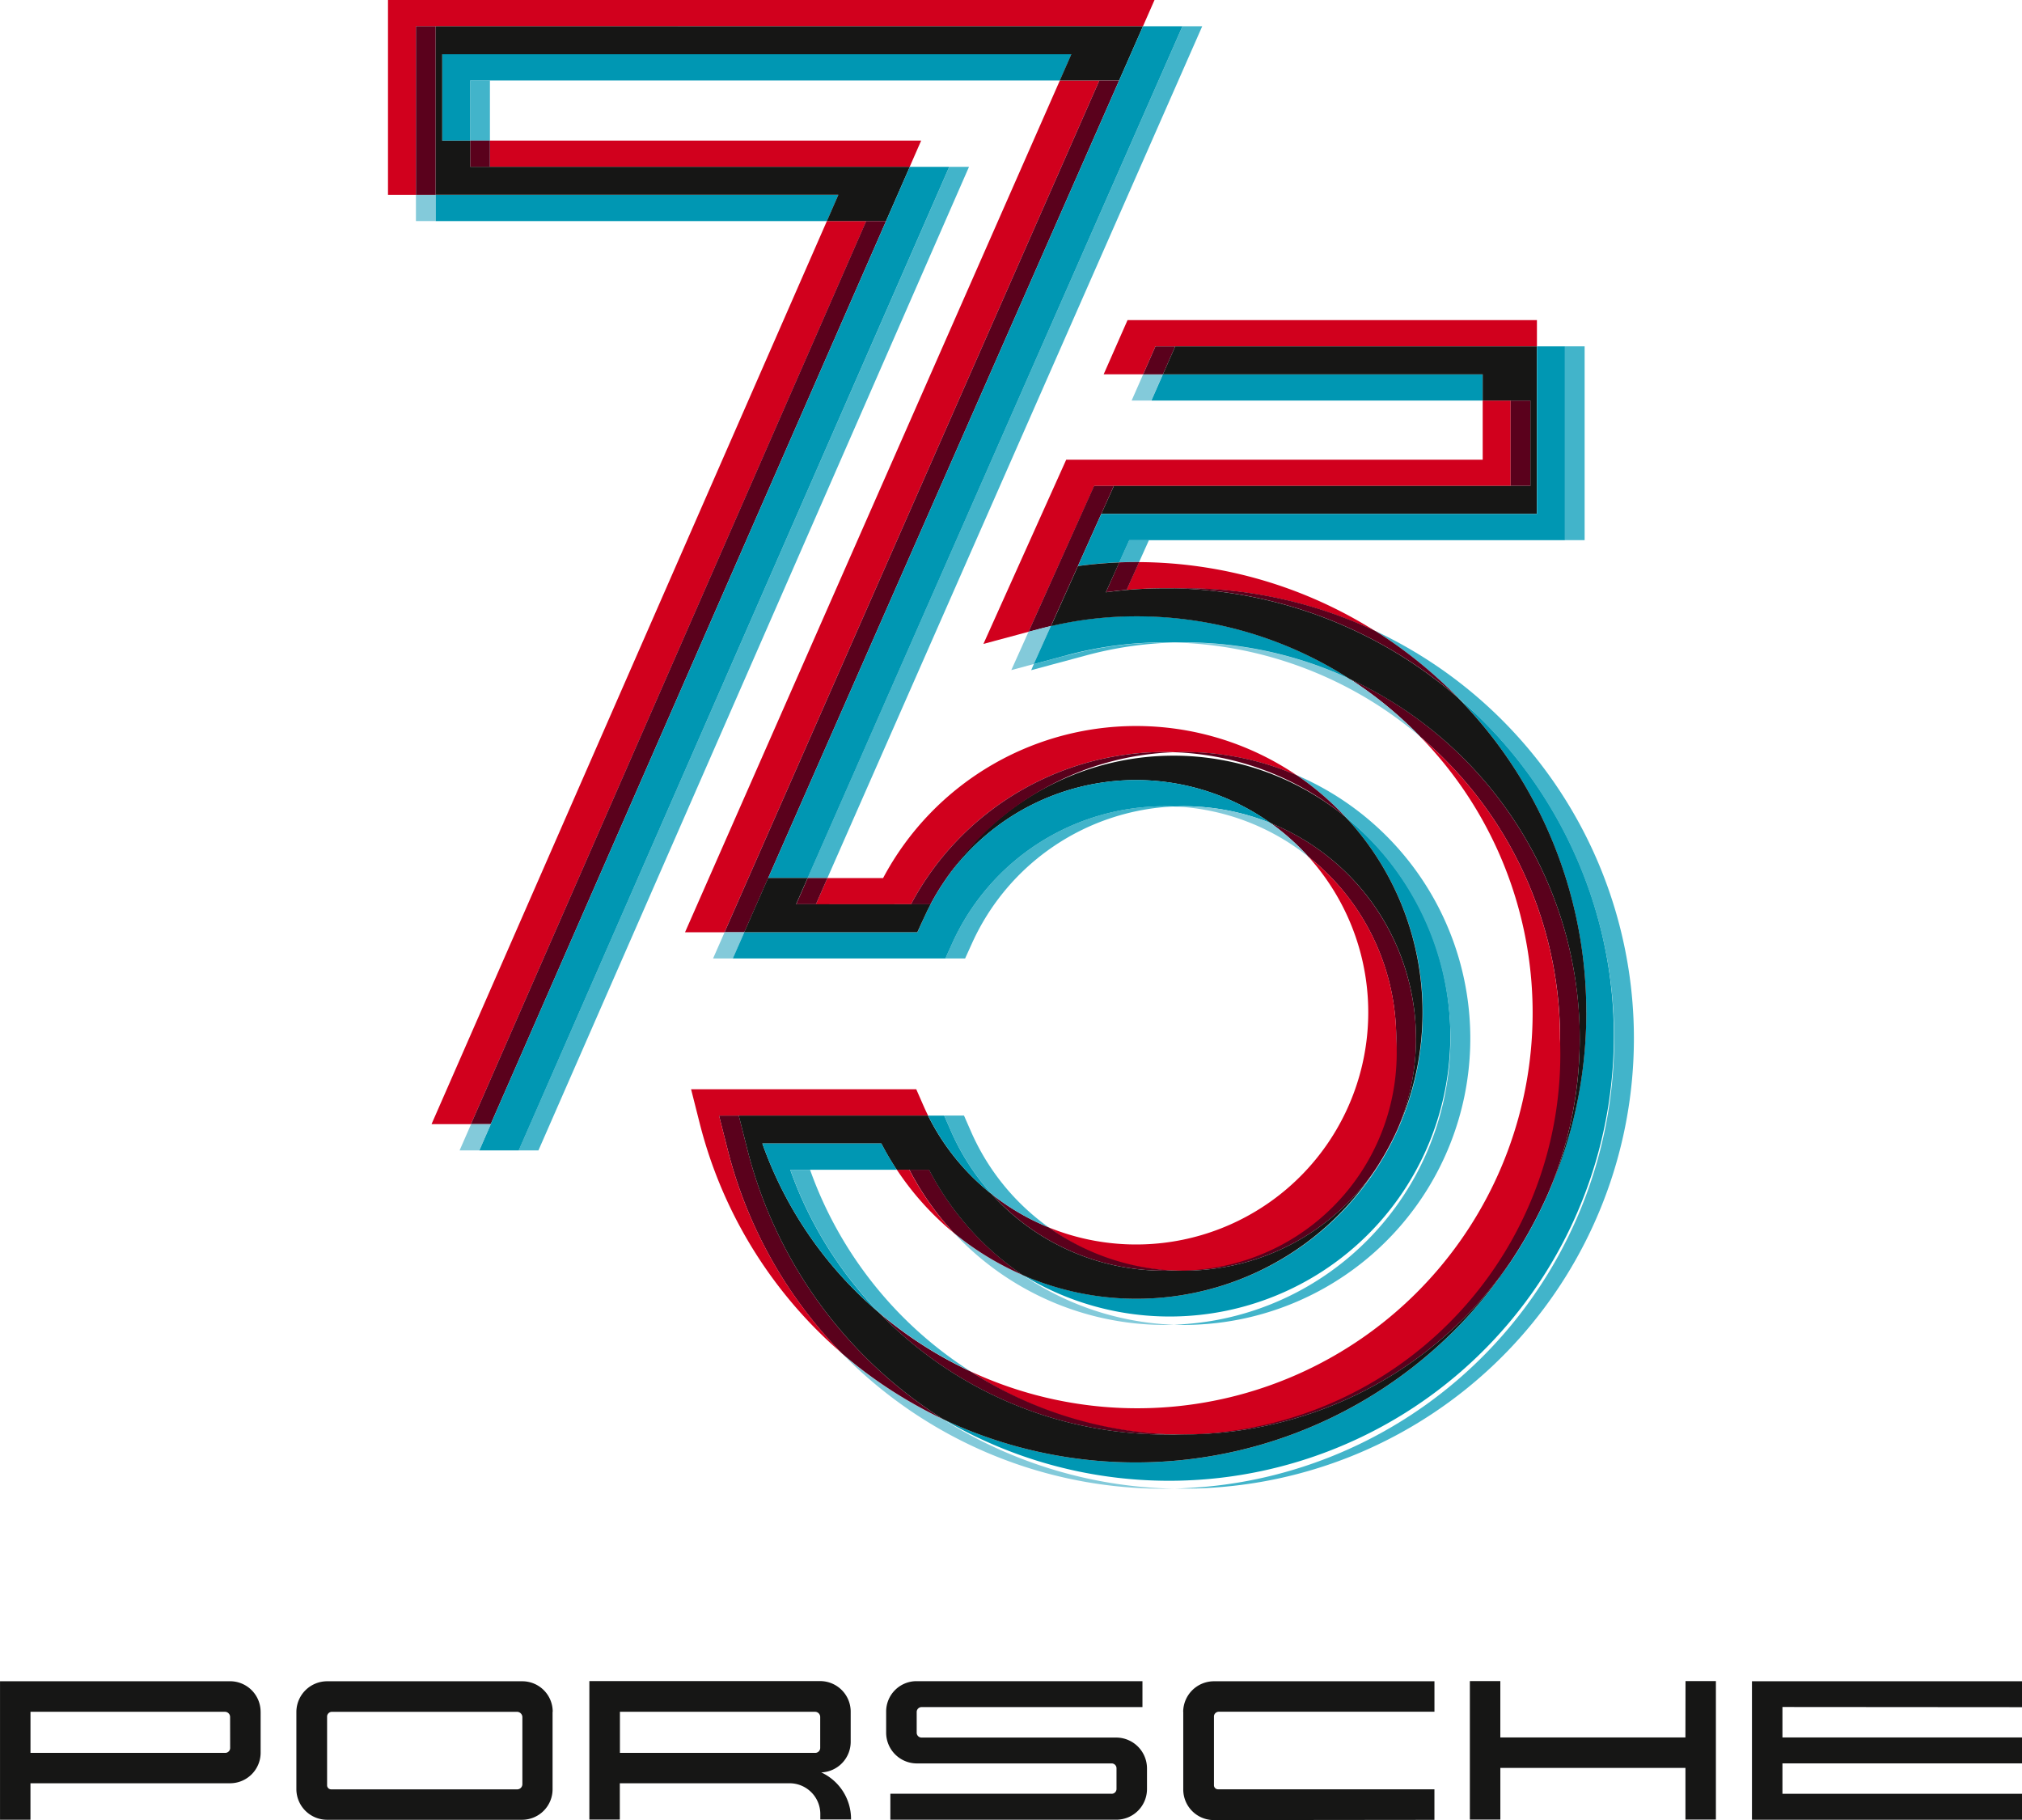 <svg id="Grupo_1204" data-name="Grupo 1204" xmlns="http://www.w3.org/2000/svg" xmlns:xlink="http://www.w3.org/1999/xlink" width="78" height="70.2" viewBox="0 0 78 70.2">
  <defs>
    <clipPath id="clip-path">
      <rect id="Rectángulo_950" data-name="Rectángulo 950" width="78" height="70.2" fill="none"/>
    </clipPath>
  </defs>
  <g id="Grupo_1203" data-name="Grupo 1203" clip-path="url(#clip-path)">
    <path id="Trazado_32" data-name="Trazado 32" d="M78,147.532v-1H67.582v5.341H78v-1H68.758V149.7H78v-1H68.758v-1.175Zm-67.947.179v1.575a1.18,1.18,0,0,1-1.185,1.181H1.174v1.406H0v-5.341H8.866a1.178,1.178,0,0,1,1.186,1.178m-1.177.2a.2.2,0,0,0-.2-.2l-7.5,0v1.585H8.7a.19.19,0,0,0,.177-.2Zm36.769-.2V150.7a1.18,1.18,0,0,0,1.179,1.187l8.51-.009V150.7H46.982a.158.158,0,0,1-.154-.145v-2.681a.189.189,0,0,1,.193-.166h8.313v-1.175h-8.5a1.188,1.188,0,0,0-1.193,1.182m19.374.984h-7.14v-2.173H56.7v5.342h1.176v-1.994h7.14v1.994h1.175v-5.342H65.019Zm-43.7-.988v2.982a1.177,1.177,0,0,1-1.179,1.182H12.624a1.185,1.185,0,0,1-1.192-1.178v-2.982a1.188,1.188,0,0,1,1.193-1.182h7.532a1.173,1.173,0,0,1,1.163,1.178m-1.17.2a.209.209,0,0,0-.205-.2l-7.136,0a.189.189,0,0,0-.192.165v2.681a.157.157,0,0,0,.154.145h7.189a.2.2,0,0,0,.19-.2Zm12.677,3.939v.014H31.643v-.21a1.186,1.186,0,0,0-1.186-1.187H23.909v1.4H22.734v-5.341l8.9,0h0a1.179,1.179,0,0,1,1.181,1.178v1.158a1.18,1.18,0,0,1-1.137,1.186,1.975,1.975,0,0,1,1.15,1.8m-1.189-3.938a.2.2,0,0,0-.2-.2l-7.526,0v1.585h7.548a.193.193,0,0,0,.178-.2h0Zm11.422.793-7.5,0h0a.186.186,0,0,1-.2-.184v-.8a.19.19,0,0,1,.2-.19h8.509v-1H35.342a1.171,1.171,0,0,0-1.159,1.186v.8a1.187,1.187,0,0,0,1.186,1.187l7.5,0a.187.187,0,0,1,.2.185h0v.8a.186.186,0,0,1-.2.185H34.345v1h8.714a1.182,1.182,0,0,0,1.186-1.181h0v-.8a1.191,1.191,0,0,0-1.187-1.187" transform="translate(0.001 -81.684)" fill="#161615"/>
    <path id="Trazado_33" data-name="Trazado 33" d="M117.992,73.041a15.3,15.3,0,0,0-8.877-13.87,15.409,15.409,0,0,1,2.735,2.243,15.269,15.269,0,0,1-9.512,26.9c.126,0,.252,0,.378,0a15.26,15.26,0,0,0,12.164-6.045q.226-.3.438-.606a17.356,17.356,0,0,0,1.3-2.31q.068-.144.132-.289a15.193,15.193,0,0,0,1.238-6.024" transform="translate(-57.05 -32.986)" fill="#5a011c"/>
    <path id="Trazado_34" data-name="Trazado 34" d="M102.065,60.79a17.346,17.346,0,0,1,3.472,19.178q-.065.145-.132.289a17.31,17.31,0,0,1-1.3,2.31q-.211.309-.438.606h.013a17.379,17.379,0,0,1-21.459,5.457A17.159,17.159,0,0,0,102.065,60.79" transform="translate(-45.834 -33.889)" fill="#0097b3"/>
    <path id="Trazado_35" data-name="Trazado 35" d="M101.613,71.213A11.035,11.035,0,0,1,89.169,88.881a10.827,10.827,0,0,0,12.444-17.668" transform="translate(-49.709 -39.699)" fill="#0097b3"/>
    <path id="Trazado_36" data-name="Trazado 36" d="M111.67,80.05a8.972,8.972,0,0,0-5.605-8.306,9.006,9.006,0,0,1,1.452,1.294A8.954,8.954,0,0,1,102.332,89q.189.008.381.008a8.954,8.954,0,0,0,7.366-3.866,11.049,11.049,0,0,0,.881-1.594,8.907,8.907,0,0,0,.711-3.5" transform="translate(-57.047 -39.995)" fill="#5a011c"/>
    <path id="Trazado_37" data-name="Trazado 37" d="M100.742,75.592a11.007,11.007,0,0,0-2.97-7.53,10.487,10.487,0,0,0-15.493,2.508A8.949,8.949,0,0,1,94.885,68.3,8.957,8.957,0,0,1,99.78,80.1a10.982,10.982,0,0,0,.962-4.509" transform="translate(-45.867 -36.549)" fill="#161615"/>
    <path id="Trazado_38" data-name="Trazado 38" d="M112.92,28.912V27.9H97.128l-.921,2.091H97.73l.475-1.08Z" transform="translate(-53.632 -15.554)" fill="#d1001d"/>
    <path id="Trazado_39" data-name="Trazado 39" d="M106.062,38.206V34.913h-1.078v2.281H88.918L85.724,44.3l1.743-.469L90,38.206Z" transform="translate(-47.788 -19.463)" fill="#d1001d"/>
    <path id="Trazado_40" data-name="Trazado 40" d="M99.088,32.627l-.445,1.012H99.4l.445-1.012Z" transform="translate(-54.99 -18.188)" fill="#83cada"/>
    <path id="Trazado_41" data-name="Trazado 41" d="M100.886,30.187h-.762l-.476,1.08h.763Z" transform="translate(-55.551 -16.828)" fill="#5a011c"/>
    <rect id="Rectángulo_944" data-name="Rectángulo 944" width="0.762" height="3.292" transform="translate(58.274 15.45)" fill="#5a011c"/>
    <path id="Trazado_42" data-name="Trazado 42" d="M97.565,47.935q.325-.013.65-.013h.118l.379-.843H97.95Z" transform="translate(-54.39 -26.246)" fill="#42b4ca"/>
    <rect id="Rectángulo_945" data-name="Rectángulo 945" width="0.762" height="7.475" transform="translate(60.366 13.359)" fill="#42b4ca"/>
    <path id="Trazado_43" data-name="Trazado 43" d="M100.811,32.627l-.445,1.012h12.781V32.627Z" transform="translate(-55.951 -18.188)" fill="#0097b3"/>
    <path id="Trazado_44" data-name="Trazado 44" d="M112.555,32.278v3.292H96.488L96,36.65h16.8V30.187H98.854l-.475,1.08h12.336v1.012Z" transform="translate(-53.519 -16.828)" fill="#161615"/>
    <path id="Trazado_45" data-name="Trazado 45" d="M90.525,47.757l1.041-2.317.9-2.007h0l.485-1.08h-.762l-2.529,5.628.387-.1q.237-.064.476-.119" transform="translate(-49.984 -23.611)" fill="#5a011c"/>
    <path id="Trazado_46" data-name="Trazado 46" d="M94.867,36.651h0l-.9,2.007c.528-.072,1.061-.119,1.593-.14l.385-.855h16.806V30.187H111.67v6.464Z" transform="translate(-52.383 -16.828)" fill="#0097b3"/>
    <path id="Trazado_47" data-name="Trazado 47" d="M62.946,1.012,63.391,0H33.822V7.515H34.9v-6.5Z" transform="translate(-18.855)" fill="#d1001d"/>
    <path id="Trazado_48" data-name="Trazado 48" d="M74.176,7.012,59.717,39.867H61.24L75.7,7.012Z" transform="translate(-33.291 -3.909)" fill="#d1001d"/>
    <path id="Trazado_49" data-name="Trazado 49" d="M58.9,13.266l.443-1.012H42.707v1.012Z" transform="translate(-23.808 -6.832)" fill="#d1001d"/>
    <path id="Trazado_50" data-name="Trazado 50" d="M52.868,19.267,37.617,54.1h1.521L54.388,19.267Z" transform="translate(-20.97 -10.741)" fill="#d1001d"/>
    <rect id="Rectángulo_946" data-name="Rectángulo 946" width="0.762" height="1.012" transform="translate(16.045 7.515)" fill="#83cada"/>
    <rect id="Rectángulo_947" data-name="Rectángulo 947" width="0.762" height="6.503" transform="translate(16.045 1.012)" fill="#5a011c"/>
    <path id="Trazado_51" data-name="Trazado 51" d="M45.975,52.478,62.584,14.541h-.762L45.212,52.478Z" transform="translate(-25.204 -8.106)" fill="#42b4ca"/>
    <path id="Trazado_52" data-name="Trazado 52" d="M71.166,35.141,85.625,2.286h-.763L70.4,35.141Z" transform="translate(-39.248 -1.274)" fill="#42b4ca"/>
    <rect id="Rectángulo_948" data-name="Rectángulo 948" width="0.762" height="2.32" transform="translate(18.137 3.103)" fill="#42b4ca"/>
    <rect id="Rectángulo_949" data-name="Rectángulo 949" width="0.762" height="1.012" transform="translate(18.137 5.423)" fill="#5a011c"/>
    <path id="Trazado_53" data-name="Trazado 53" d="M37.981,16.981v1.012H53.07l.443-1.012Z" transform="translate(-21.173 -9.466)" fill="#0097b3"/>
    <path id="Trazado_54" data-name="Trazado 54" d="M38.549,4.726V8.057h1.078V5.738H62.375l.445-1.012Z" transform="translate(-21.49 -2.635)" fill="#0097b3"/>
    <path id="Trazado_55" data-name="Trazado 55" d="M64.344,4.378l.92-2.091H37.981v6.5H53.513L53.07,9.8h2.283l.916-2.092H39.31V6.7H38.232V3.366H62.5l-.445,1.012Z" transform="translate(-21.173 -1.274)" fill="#161615"/>
    <path id="Trazado_56" data-name="Trazado 56" d="M57.066,19.267H56.3L41.053,54.1h.763Z" transform="translate(-22.886 -10.741)" fill="#5a011c"/>
    <path id="Trazado_57" data-name="Trazado 57" d="M57.47,16.632,42.219,51.466h0l-.443,1.012H43.3L59.906,14.541H58.385Z" transform="translate(-23.289 -8.106)" fill="#0097b3"/>
    <path id="Trazado_58" data-name="Trazado 58" d="M64.842,37.775,78.38,7.012h-.762L63.159,39.867h.762Z" transform="translate(-35.209 -3.909)" fill="#5a011c"/>
    <path id="Trazado_59" data-name="Trazado 59" d="M66.962,35.141h1.523L82.943,2.286H81.421Z" transform="translate(-37.329 -1.274)" fill="#0097b3"/>
    <path id="Trazado_60" data-name="Trazado 60" d="M40.5,97.983l-.443,1.012h.763l.443-1.012Z" transform="translate(-22.328 -54.622)" fill="#83cada"/>
    <path id="Trazado_61" data-name="Trazado 61" d="M104.83,81.68a8.945,8.945,0,0,0-3.391-7.013A8.955,8.955,0,0,1,91.43,88.97a8.4,8.4,0,0,0,13.4-7.29" transform="translate(-50.969 -41.625)" fill="#d1001d"/>
    <path id="Trazado_62" data-name="Trazado 62" d="M107.351,75.866a15.247,15.247,0,0,0-5.379-11.627A15.252,15.252,0,0,1,84.619,88.711a14.663,14.663,0,0,0,22.732-12.844" transform="translate(-47.173 -35.811)" fill="#d1001d"/>
    <path id="Trazado_63" data-name="Trazado 63" d="M83.161,107.47a11.128,11.128,0,0,0,8.1,3.546c.128,0,.257,0,.384-.007a11.086,11.086,0,0,1-5.827-1.915,11.233,11.233,0,0,1-2.659-1.624" transform="translate(-46.36 -59.911)" fill="#83cada"/>
    <path id="Trazado_64" data-name="Trazado 64" d="M73.389,117.961a17.355,17.355,0,0,0,12.426,5.221q.191,0,.381,0a17.348,17.348,0,0,1-8.9-2.675,17.368,17.368,0,0,1-3.907-2.541" transform="translate(-40.912 -65.76)" fill="#83cada"/>
    <path id="Trazado_65" data-name="Trazado 65" d="M63.77,98.533l-.329-1.3h-.763l.33,1.3a17.308,17.308,0,0,0,4.41,7.872,17.4,17.4,0,0,0,3.908,2.541A17.32,17.32,0,0,1,63.77,98.533" transform="translate(-34.941 -54.203)" fill="#5a011c"/>
    <path id="Trazado_66" data-name="Trazado 66" d="M108.953,69.185a11.044,11.044,0,0,1-6.617,19.583q.189.007.379.007a11.048,11.048,0,0,0,4.362-21.2,11.121,11.121,0,0,1,1.876,1.609" transform="translate(-57.049 -37.672)" fill="#42b4ca"/>
    <path id="Trazado_67" data-name="Trazado 67" d="M110.116,55.018a17.5,17.5,0,0,1,3.161,2.554,17.36,17.36,0,0,1-10.946,30.516q.19,0,.381,0a17.366,17.366,0,0,0,7.4-33.075" transform="translate(-57.046 -30.671)" fill="#42b4ca"/>
    <path id="Trazado_68" data-name="Trazado 68" d="M80.034,101.954h-.762a10.949,10.949,0,0,0,1.721,2.441,11.233,11.233,0,0,0,2.659,1.624,11.057,11.057,0,0,1-3.617-4.065" transform="translate(-44.192 -56.836)" fill="#5a011c"/>
    <path id="Trazado_69" data-name="Trazado 69" d="M87.61,119.1c.129,0,.257,0,.385,0a15.258,15.258,0,0,1-7.841-2.426,15.6,15.6,0,0,1-3.545-2.276,15.382,15.382,0,0,0,11,4.707" transform="translate(-42.707 -63.772)" fill="#5a011c"/>
    <path id="Trazado_70" data-name="Trazado 70" d="M78.179,101.954a11.058,11.058,0,0,0,2.2,2.441,10.936,10.936,0,0,1-1.721-2.441Z" transform="translate(-43.582 -56.836)" fill="#d1001d"/>
    <path id="Trazado_71" data-name="Trazado 71" d="M61.321,95.954h8.063c-.063-.127-.123-.257-.181-.388l-.274-.625-8.686,0,.329,1.3a17.308,17.308,0,0,0,5.488,8.883,17.309,17.309,0,0,1-4.411-7.872Z" transform="translate(-33.584 -52.927)" fill="#d1001d"/>
    <path id="Trazado_72" data-name="Trazado 72" d="M93.089,107.029q.192,0,.382-.008a8.951,8.951,0,0,1-4.824-1.66,8.973,8.973,0,0,1-2.21-1.29,8.962,8.962,0,0,0,6.653,2.958" transform="translate(-48.185 -58.016)" fill="#5a011c"/>
    <path id="Trazado_73" data-name="Trazado 73" d="M84.133,100.258a8.973,8.973,0,0,0,2.21,1.29,8.95,8.95,0,0,1-3-3.693l-.274-.624h-.763l.274.624a8.96,8.96,0,0,0,1.554,2.4" transform="translate(-45.883 -54.203)" fill="#42b4ca"/>
    <path id="Trazado_74" data-name="Trazado 74" d="M81.567,109.534q-.189,0-.378,0t-.385,0a15.382,15.382,0,0,1-11-4.707A15.212,15.212,0,0,1,65.31,98.31H69.9a10.861,10.861,0,0,0,.594,1.012h1.246a11.053,11.053,0,0,0,3.617,4.065A11.008,11.008,0,0,0,88.933,99.35a8.954,8.954,0,0,1-7.366,3.866q-.191,0-.381-.008-.19.008-.381.008a8.963,8.963,0,0,1-6.653-2.958A8.943,8.943,0,0,1,71.7,97.231H64.4l.33,1.3a17.318,17.318,0,0,0,7.555,10.413,17.38,17.38,0,0,0,21.884-6.064,15.271,15.271,0,0,1-12.6,6.651" transform="translate(-35.902 -54.203)" fill="#161615"/>
    <path id="Trazado_75" data-name="Trazado 75" d="M83.349,100.258a8.96,8.96,0,0,1-1.554-2.4l-.274-.624H80.9a8.948,8.948,0,0,0,2.451,3.027" transform="translate(-45.098 -54.203)" fill="#0097b3"/>
    <path id="Trazado_76" data-name="Trazado 76" d="M74.791,70.144a11.075,11.075,0,0,1,9.76-5.871c.128,0,.257,0,.384.007s.253-.007.379-.007a10.986,10.986,0,0,1,4.362.9,11.053,11.053,0,0,0-15.962,3.962H71.566l-.445,1.012Z" transform="translate(-39.648 -35.266)" fill="#d1001d"/>
    <path id="Trazado_77" data-name="Trazado 77" d="M62.6,81.255l-.445,1.012h.762l.445-1.012Z" transform="translate(-34.648 -45.297)" fill="#83cada"/>
    <path id="Trazado_78" data-name="Trazado 78" d="M82.684,75.532l-.278.613h.763l.278-.613a8.984,8.984,0,0,1,7.777-5.25c-.127-.005-.254-.008-.383-.008a8.981,8.981,0,0,0-8.157,5.258" transform="translate(-45.939 -39.176)" fill="#42b4ca"/>
    <path id="Trazado_79" data-name="Trazado 79" d="M69.4,77.541h.762l.445-1.012h-.762Z" transform="translate(-38.687 -42.663)" fill="#5a011c"/>
    <path id="Trazado_80" data-name="Trazado 80" d="M80.168,71.419a8.969,8.969,0,0,1,.513-.856,11.085,11.085,0,0,1,8.877-5.009c-.127,0-.255-.007-.384-.007a11.077,11.077,0,0,0-9.76,5.872Z" transform="translate(-44.271 -36.54)" fill="#5a011c"/>
    <path id="Trazado_81" data-name="Trazado 81" d="M72.02,71.923a8.882,8.882,0,0,0-.513.856q-.121.229-.229.467L71,73.858H64.322l-.445,1.012h8.2l.278-.613A8.981,8.981,0,0,1,80.513,69c.128,0,.256,0,.383.008s.253-.008.38-.008a8.911,8.911,0,0,1,3.352.651A8.948,8.948,0,0,0,72.02,71.923" transform="translate(-35.609 -37.901)" fill="#0097b3"/>
    <path id="Trazado_82" data-name="Trazado 82" d="M71.838,78.007q.108-.238.229-.467H66.88l.445-1.012H65.8l-.92,2.091h6.677Z" transform="translate(-36.17 -42.663)" fill="#161615"/>
    <path id="Trazado_83" data-name="Trazado 83" d="M99.653,50q.2,0,.389,0t.373,0a17.266,17.266,0,0,1,7.4,1.659,17.264,17.264,0,0,0-9.126-2.67l-.483,1.074c.48-.042.962-.063,1.442-.063" transform="translate(-54.75 -27.308)" fill="#d1001d"/>
    <path id="Trazado_84" data-name="Trazado 84" d="M109.118,57.4A15.185,15.185,0,0,0,102.72,56q-.187,0-.374,0a15.207,15.207,0,0,1,9.508,3.643,15.359,15.359,0,0,0-2.735-2.243" transform="translate(-57.055 -31.216)" fill="#83cada"/>
    <path id="Trazado_85" data-name="Trazado 85" d="M89.21,54.683l-.387.1-.666,1.481.868-.233.661-1.471q-.239.056-.476.119" transform="translate(-49.145 -30.418)" fill="#83cada"/>
    <path id="Trazado_86" data-name="Trazado 86" d="M91.248,56.493l-1.263.34-.1.233,2.13-.573A14.461,14.461,0,0,1,95.4,56c-.129,0-.258,0-.389,0a14.465,14.465,0,0,0-3.76.5" transform="translate(-50.106 -31.216)" fill="#42b4ca"/>
    <path id="Trazado_87" data-name="Trazado 87" d="M102.348,51.273a17.292,17.292,0,0,1,10.939,4.209,17.49,17.49,0,0,0-3.161-2.555,17.266,17.266,0,0,0-7.4-1.659c-.124,0-.249,0-.373,0" transform="translate(-57.056 -28.581)" fill="#5a011c"/>
    <path id="Trazado_88" data-name="Trazado 88" d="M96.913,49,96.4,50.149c.266-.036.535-.066.8-.09l.483-1.074h-.118q-.325,0-.65.013" transform="translate(-53.738 -27.307)" fill="#5a011c"/>
    <path id="Trazado_89" data-name="Trazado 89" d="M102.3,56.126a15.185,15.185,0,0,0-8.239-2.417,14.46,14.46,0,0,0-3.284.378l-.661,1.471,1.262-.34a14.466,14.466,0,0,1,3.761-.5q.194,0,.388,0t.374,0a15.185,15.185,0,0,1,6.4,1.405" transform="translate(-50.239 -29.941)" fill="#0097b3"/>
    <path id="Trazado_90" data-name="Trazado 90" d="M106.065,70.924a8.911,8.911,0,0,0-3.352-.651c-.127,0-.254,0-.38.008a8.91,8.91,0,0,1,5.184,1.936,9.043,9.043,0,0,0-1.451-1.294" transform="translate(-57.048 -39.175)" fill="#83cada"/>
    <path id="Trazado_91" data-name="Trazado 91" d="M102.336,65.554a11,11,0,0,1,6.617,2.5,11.144,11.144,0,0,0-1.876-1.61,10.988,10.988,0,0,0-4.362-.9c-.126,0-.253,0-.379.007" transform="translate(-57.049 -36.54)" fill="#5a011c"/>
    <path id="Trazado_92" data-name="Trazado 92" d="M112.264,66.367A17.31,17.31,0,0,0,107.3,54.225a17.3,17.3,0,0,0-10.939-4.209q-.194,0-.389,0-.721,0-1.442.063-.4.036-.8.09l.518-1.152c-.532.021-1.065.068-1.594.14l-1.041,2.317a14.467,14.467,0,0,1,3.284-.378,15.188,15.188,0,0,1,8.239,2.417A15.274,15.274,0,0,1,110.775,73.4a17.27,17.27,0,0,0,1.49-7.036" transform="translate(-51.071 -27.323)" fill="#161615"/>
    <path id="Trazado_93" data-name="Trazado 93" d="M67.754,100.68h3.889a10.858,10.858,0,0,1-.594-1.012H66.455a15.213,15.213,0,0,0,4.493,6.516,15.132,15.132,0,0,1-3.415-5.5Z" transform="translate(-37.047 -55.561)" fill="#0097b3"/>
    <path id="Trazado_94" data-name="Trazado 94" d="M84.59,119.52l-.023-.015Z" transform="translate(-47.144 -66.62)" fill="#0097b3"/>
    <path id="Trazado_95" data-name="Trazado 95" d="M75.851,109.738h0l-.023-.015a15.308,15.308,0,0,1-6.175-7.766h-.762a15.126,15.126,0,0,0,3.415,5.5h0a15.6,15.6,0,0,0,3.545,2.276" transform="translate(-38.405 -56.838)" fill="#42b4ca"/>
  </g>
</svg>
